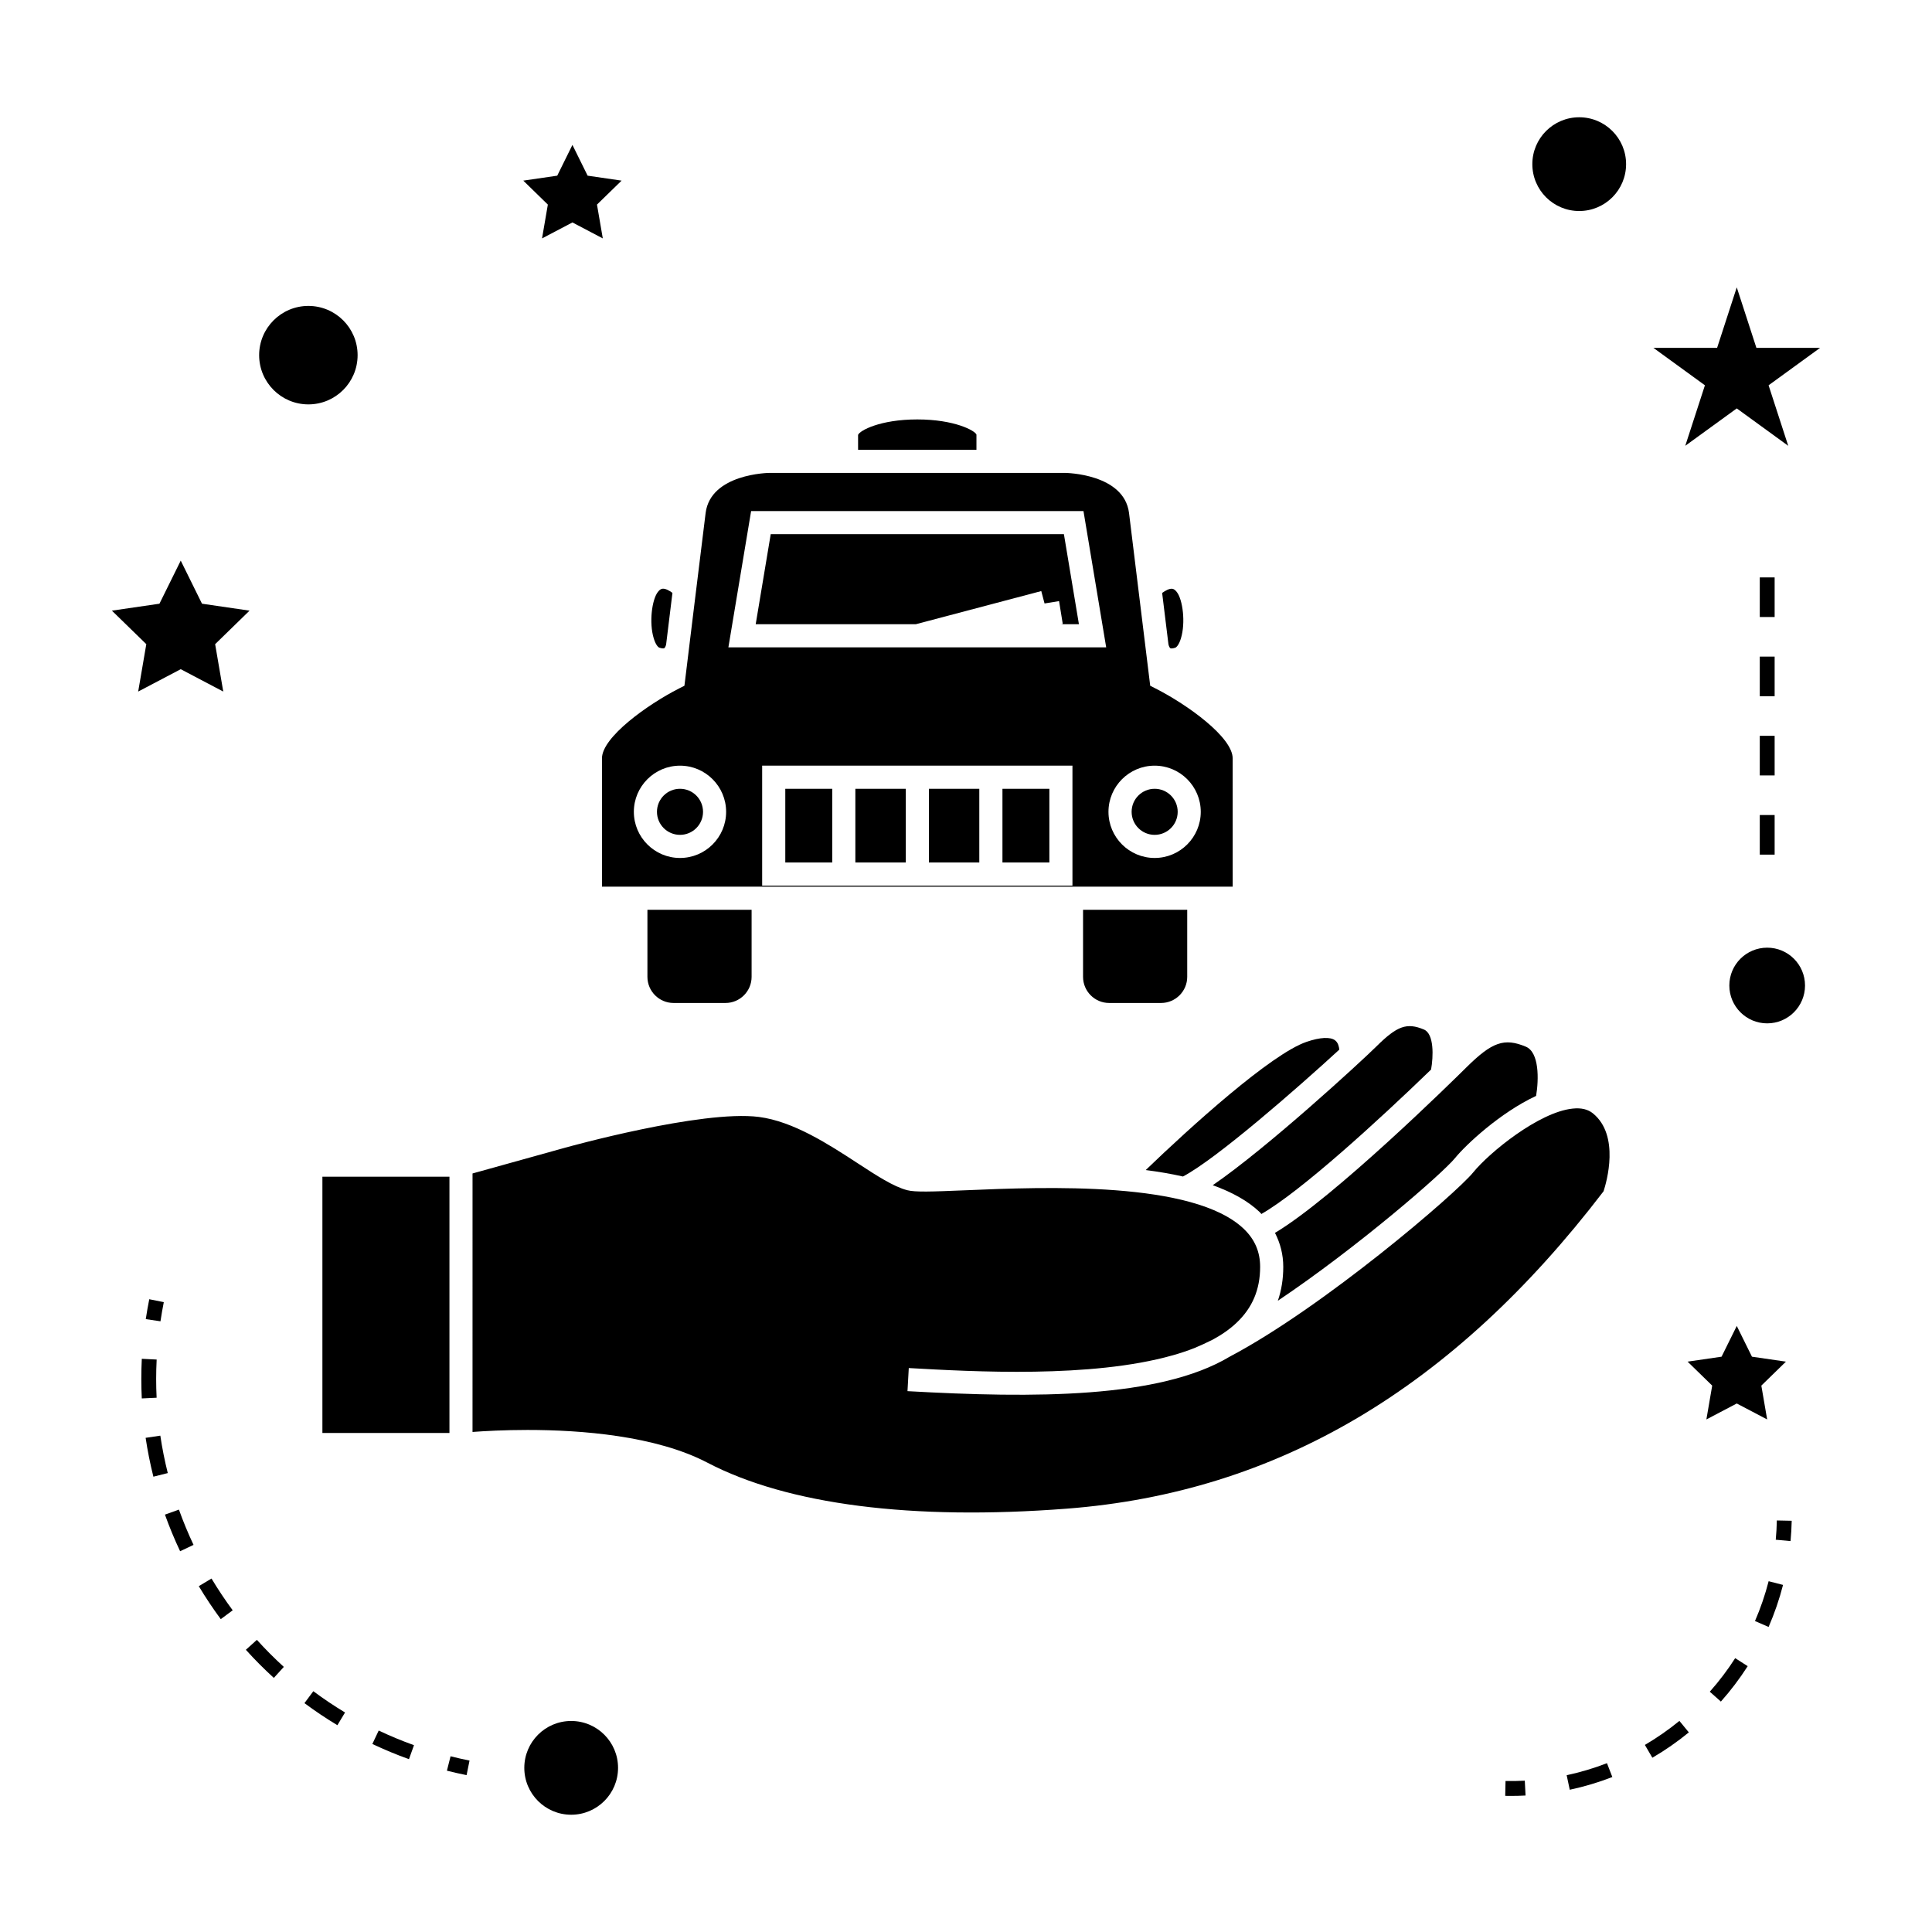 <?xml version="1.0" encoding="UTF-8"?>
<!-- Uploaded to: ICON Repo, www.svgrepo.com, Generator: ICON Repo Mixer Tools -->
<svg fill="#000000" width="800px" height="800px" version="1.1" viewBox="144 144 512 512" xmlns="http://www.w3.org/2000/svg">
 <g>
  <path d="m437.94 409.8h13.75c3.824 0 6.934-3.106 6.934-6.926v-17.766h-27.605v17.766c0 3.82 3.106 6.926 6.922 6.926z"/>
  <path d="m229.44 455.84h33.668v67.914h-33.668z"/>
  <path d="m454.16 315.79c0.109 0.062 0.516 0.125 1.301-0.141 0.305-0.102 0.961-0.73 1.492-2.457 1.285-4.207 0.484-10.277-1.082-12.297-0.652-0.84-1.117-0.859-1.297-0.871-0.738-0.059-1.758 0.5-2.594 1.113 0.605 4.914 1.195 9.746 1.676 13.672h0.016c0.047 0.312 0.281 0.859 0.488 0.98z"/>
  <path d="m498.93 422.16c-0.082-0.793-0.32-1.836-1.098-2.445-1.254-0.98-4.019-0.84-7.574 0.383-9.422 3.207-30.898 22.676-42.629 33.977 3.406 0.438 6.719 0.996 9.867 1.711 8.938-4.703 30.465-23.543 41.434-33.625z"/>
  <path d="m560.76 437.79c-8.922 0.918-22.09 11.656-26.355 16.914-4.527 5.574-39.617 35.703-64.582 48.859-18.492 11.059-51.699 10.996-85.328 9.105l0.34-6.121c17.168 0.965 48.367 2.719 69.855-3.352v-0.004c0.031-0.004 0.066-0.016 0.102-0.02 2.035-0.578 3.984-1.227 5.824-1.957 1.508-0.625 3.082-1.355 4.719-2.172 2.418-1.301 4.559-2.785 6.352-4.481 4.215-3.984 6.262-8.832 6.262-14.832 0-3.977-1.41-7.262-4.312-10.051-13.32-12.773-52.691-11.133-73.836-10.242-8.91 0.371-13.289 0.531-15.398-0.027-3.637-0.957-8.051-3.832-13.16-7.168-7.559-4.93-16.961-11.062-26.125-12.242-15.176-1.938-50.973 8.051-51.336 8.148l-24.555 6.832-0.004 68.504c3.09-0.23 8.277-0.531 14.574-0.531 14.199 0 33.969 1.512 47.668 8.668 21.297 11.133 54.223 15.34 95.203 12.195 55.754-4.281 102.3-31.805 142.29-84.109 0.777-2.379 4.398-14.785-2.812-20.652-1.332-1.082-3.09-1.508-5.379-1.266z"/>
  <path d="m402.77 259.17c-0.379-1.043-5.793-4.016-15.68-4.016-9.883 0-15.297 2.969-15.691 4.106l0.004 3.938h31.367z"/>
  <path d="m322.51 409.8h13.746c3.82 0 6.926-3.106 6.926-6.926v-17.766h-27.609v17.766c0.004 3.82 3.109 6.926 6.938 6.926z"/>
  <path d="m318.74 315.64c0.789 0.258 1.203 0.211 1.301 0.137 0.25-0.156 0.469-0.824 0.488-0.98 0.484-3.926 1.074-8.77 1.676-13.68-0.828-0.613-1.848-1.164-2.57-1.102-0.18 0.012-0.652 0.031-1.301 0.875-1.559 2.019-2.367 8.094-1.082 12.297 0.527 1.727 1.184 2.356 1.488 2.453z"/>
  <path d="m478.28 465.72c10.449-5.977 31.043-24.797 44.969-38.277 0.609-3.379 0.852-9.473-1.906-10.613-4.504-1.883-7.078-0.973-12.539 4.441-4.25 4.203-29.016 26.969-43.418 36.82 4.977 1.789 9.293 4.106 12.492 7.168 0.156 0.141 0.258 0.316 0.402 0.461z"/>
  <path d="m548.36 421.38c-5.711-2.383-8.941-1.258-15.734 5.469-3.742 3.711-35.078 34.531-50.742 43.875 1.402 2.734 2.195 5.727 2.195 9.016 0 3.195-0.477 6.199-1.434 8.969 21.027-14.105 43.609-33.688 47-37.859 2.762-3.402 11.84-11.953 21.438-16.422 0.734-4.383 0.852-11.559-2.723-13.047z"/>
  <path d="m409.66 353.04h12.434v19.527h-12.434z"/>
  <path d="m330.31 359.14c0 3.371-2.731 6.106-6.102 6.106-3.371 0-6.106-2.734-6.106-6.106 0-3.371 2.734-6.102 6.106-6.102 3.371 0 6.102 2.731 6.102 6.102"/>
  <path d="m456.1 359.14c0 3.371-2.734 6.106-6.106 6.106s-6.102-2.734-6.102-6.106c0-3.371 2.731-6.102 6.102-6.102s6.106 2.731 6.106 6.102"/>
  <path d="m348.25 285.56-3.981 23.863h42.441l33.238-8.785 0.867 3.285 3.848-0.625 0.98 6.051-0.469 0.074h4.75l-3.977-23.863z"/>
  <path d="m352.11 353.04h12.441v19.527h-12.441z"/>
  <path d="m370.68 353.04h13.367v19.527h-13.367z"/>
  <path d="m390.17 353.04h13.355v19.527h-13.355z"/>
  <path d="m470.67 344.98c0-5.602-11.93-14.195-20.398-18.508l-1.453-0.738-0.199-1.621s-4.387-35.879-5.414-44.152c-1.312-10.461-16.805-10.637-16.961-10.637l-78.305-0.004c-0.152 0-15.633 0.184-16.945 10.645-1.039 8.27-5.414 44.145-5.414 44.145l-0.199 1.617-1.453 0.738c-8.469 4.324-20.402 12.922-20.402 18.508v34h167.15zm-146.46 26.391c-6.742 0-12.234-5.484-12.234-12.227s5.488-12.234 12.234-12.234c6.738 0 12.219 5.488 12.219 12.234s-5.481 12.227-12.219 12.227zm104 7.324h-82.23v-31.789h82.23zm-91.18-63.141 6.023-36.117h88.078l6.019 36.117zm112.96 55.816c-6.742 0-12.234-5.484-12.234-12.227s5.484-12.234 12.234-12.234c6.738 0 12.223 5.488 12.223 12.234s-5.484 12.227-12.223 12.227z"/>
  <path d="m307.79 612.5c0 6.859-5.559 12.422-12.422 12.422-6.859 0-12.422-5.562-12.422-12.422s5.562-12.422 12.422-12.422c6.863 0 12.422 5.562 12.422 12.422"/>
  <path d="m180.62 327.27 11.277-5.926 11.27 5.926-2.152-12.559 9.117-8.883-12.598-1.84-5.637-11.418-5.641 11.418-12.605 1.84 9.121 8.883z"/>
  <path d="m295.7 202.95 8.047 4.231-1.539-8.965 6.519-6.348-9-1.312-4.027-8.156-4.027 8.156-8.996 1.312 6.508 6.348-1.539 8.965z"/>
  <path d="m591.23 504.85 6.519 6.352-1.539 8.965 8.051-4.227 8.051 4.227-1.539-8.965 6.516-6.352-9.004-1.312-4.023-8.148-4.031 8.148z"/>
  <path d="m604.26 220.15-5.211 16.043h-16.867l13.641 9.914-5.207 16.031 13.645-9.906 13.641 9.914-5.207-16.039 13.641-9.914h-16.867z"/>
  <path d="m574.93 187.5c0 6.863-5.562 12.422-12.422 12.422-6.859 0-12.422-5.559-12.422-12.422 0-6.859 5.562-12.422 12.422-12.422 6.859 0 12.422 5.562 12.422 12.422"/>
  <path d="m622.35 405.17c0 5.539-4.488 10.031-10.027 10.031-5.539 0-10.031-4.492-10.031-10.031s4.492-10.027 10.031-10.027c5.539 0 10.027 4.488 10.027 10.027"/>
  <path d="m238.77 238.12c0 7.207-5.84 13.047-13.047 13.047-7.203 0-13.047-5.84-13.047-13.047 0-7.203 5.844-13.047 13.047-13.047 7.207 0 13.047 5.844 13.047 13.047"/>
  <path d="m268.43 610.57c-1.695-0.34-3.375-0.719-5.027-1.141l-0.965 3.82c1.715 0.438 3.457 0.824 5.211 1.18z"/>
  <path d="m181.45 509.43c0 1.727 0.043 3.453 0.125 5.168l3.93-0.188c-0.082-1.652-0.121-3.316-0.121-4.981 0-1.707 0.047-3.418 0.133-5.137l-3.938-0.195c-0.082 1.785-0.129 3.559-0.129 5.332z"/>
  <path d="m188.46 534.38c-0.812-3.258-1.48-6.598-1.973-9.918l-3.894 0.578c0.516 3.441 1.203 6.906 2.059 10.297z"/>
  <path d="m196.68 564.35c1.793 2.992 3.754 5.934 5.824 8.738l3.164-2.34c-2-2.703-3.883-5.535-5.617-8.418z"/>
  <path d="m252.38 610.2 1.332-3.707c-3.168-1.133-6.312-2.441-9.352-3.879l-1.684 3.559c3.152 1.492 6.418 2.844 9.703 4.027z"/>
  <path d="m195.29 553.41c-1.441-3.055-2.746-6.199-3.871-9.348l-3.707 1.328c1.176 3.269 2.523 6.535 4.023 9.703z"/>
  <path d="m233.41 601.2 2.031-3.375c-2.871-1.727-5.699-3.621-8.406-5.637l-2.352 3.16c2.805 2.086 5.746 4.055 8.727 5.852z"/>
  <path d="m216.57 588.66 2.648-2.914c-2.492-2.273-4.894-4.68-7.141-7.168l-2.922 2.633c2.332 2.59 4.828 5.098 7.414 7.449z"/>
  <path d="m187.41 489.08-3.856-0.77c-0.352 1.758-0.656 3.512-0.922 5.269l3.894 0.578c0.254-1.699 0.547-3.387 0.883-5.078z"/>
  <path d="m618.82 547.02-3.938-0.082c-0.035 1.715-0.133 3.418-0.289 5.106l3.922 0.355c0.164-1.777 0.262-3.574 0.305-5.379z"/>
  <path d="m560 618.3c3.824-0.812 7.621-1.945 11.285-3.371l-1.422-3.668c-3.465 1.344-7.059 2.414-10.68 3.184z"/>
  <path d="m591.56 603.1-2.5-3.043c-2.875 2.352-5.953 4.492-9.152 6.367l1.984 3.394c3.387-1.977 6.633-4.231 9.668-6.719z"/>
  <path d="m597.11 592.32 2.945 2.613c2.609-2.938 5-6.098 7.106-9.383l-3.32-2.121c-1.992 3.117-4.258 6.109-6.731 8.891z"/>
  <path d="m609.09 573.59 3.609 1.57c1.562-3.602 2.852-7.344 3.824-11.141l-3.816-0.98c-0.926 3.598-2.141 7.148-3.617 10.551z"/>
  <path d="m542.98 615.98-0.082 3.938c0.516 0.012 1.02 0.016 1.527 0.016 1.289 0 2.582-0.035 3.863-0.105l-0.203-3.93c-1.691 0.086-3.387 0.117-5.106 0.082z"/>
  <path d="m610.36 359.99h3.938v10.496h-3.938z"/>
  <path d="m610.36 339h3.938v10.496h-3.938z"/>
  <path d="m610.36 297.02h3.938v10.496h-3.938z"/>
  <path d="m610.36 318.01h3.938v10.496h-3.938z"/>
 </g>
</svg>